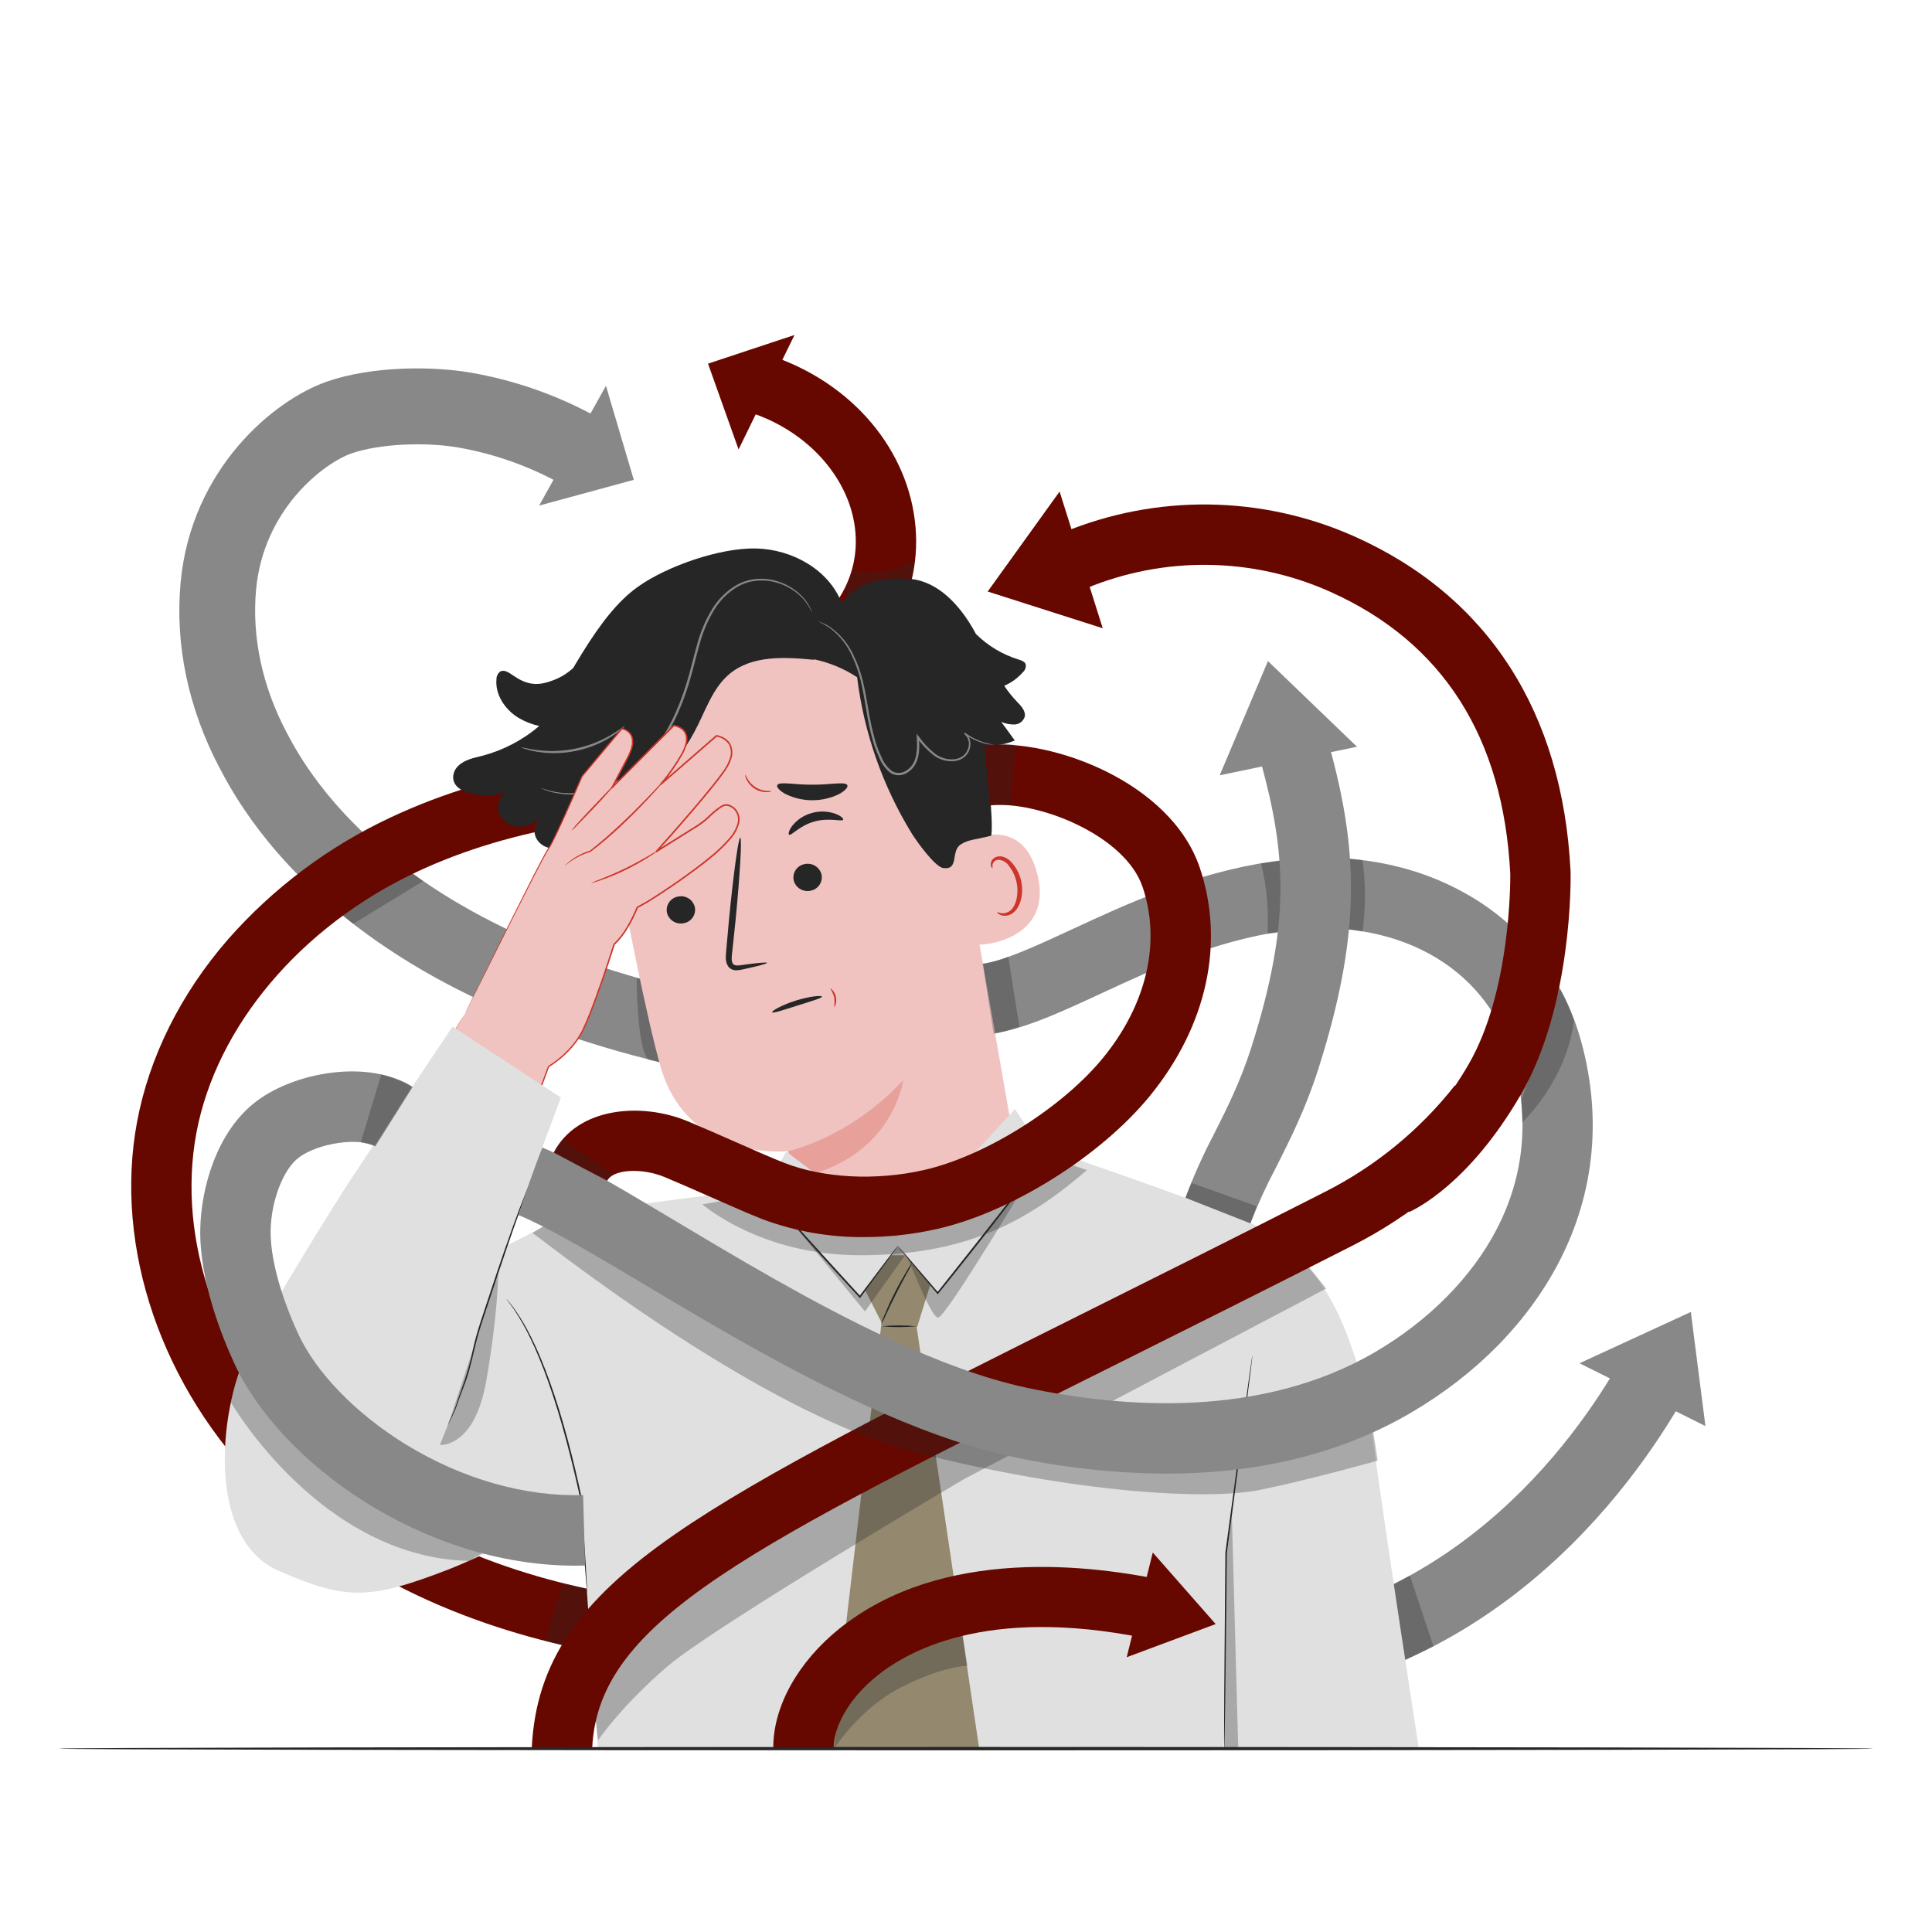 <svg xmlns="http://www.w3.org/2000/svg" width="2000" height="2000" viewBox="0 0 2000 2000" fill="none"><path d="M822.468 346.77L732.93 376.454L764.579 465.239L822.468 346.77Z" fill="#660800"></path><path d="M832.553 731.244L803.361 675.967C860.485 645.736 889.67 601.421 885.538 551.186C881.104 497.175 837.996 447.485 778.285 427.541L798.054 368.229C882.449 396.418 941.221 466.218 947.788 546.059C954.007 621.701 912.007 689.2 832.553 731.244Z" fill="#660800"></path><g opacity="0.3"><path d="M882.707 590.451C882.707 590.451 910.461 599.451 946.508 579.615L942.902 606.691L876.222 631.951L874.77 611.604L882.707 590.451Z" fill="#262626"></path></g><path d="M818.229 1124.79C631.869 1099.29 481.278 1043.9 370.633 960.17C276.904 889.23 239.401 817.946 227.078 794.525C194.878 733.322 181.01 667.084 186.97 602.966C197.926 485.114 283.622 414.011 338.547 394.985C384.926 378.919 446.772 378.789 487.493 385.792C532.545 393.612 576.007 408.79 616.142 430.722L578.695 499.771C546.1 481.944 510.802 469.598 474.209 463.228C438.909 457.161 391.618 459.74 364.218 469.236C335.229 479.28 272.854 526.947 265.109 610.239C260.564 659.149 271.424 710.208 296.518 757.901C306.824 777.508 338.192 837.109 417.964 897.483C517.735 973.007 655.994 1023.29 828.871 1046.94L818.229 1124.79Z" fill="#888888"></path><g opacity="0.3"><path d="M407.375 889.066L333.102 929.235L365.531 956.429L437.975 912.132L407.375 889.066Z" fill="#262626"></path></g><g opacity="0.3"><path d="M659.074 1012.59C659.074 1012.59 659.119 1086.1 671.383 1097.15L697.249 1103.28L677.462 1017.01L659.074 1012.59Z" fill="#262626"></path></g><path d="M558.07 523.391L656.104 496.722L627.281 399.391L558.07 523.391Z" fill="#888888"></path><path d="M1312.44 1759.52L1301.44 1684.32C1528.22 1651.08 1646.96 1467.53 1687.49 1390.18L1754.74 1425.48C1708.8 1513.16 1573.76 1721.21 1312.44 1759.52Z" fill="#888888"></path><path d="M1765.45 1476.27L1750.35 1358.13L1635.1 1411.24L1765.45 1476.27Z" fill="#888888"></path><g opacity="0.3"><path d="M1459.51 1631L1441.11 1640.66L1452.8 1719.18L1483.9 1704.24L1459.51 1631Z" fill="#262626"></path></g><path d="M631.974 1712.95C529.303 1695.68 383.465 1651.76 271.741 1540.67C167.347 1436.87 117.603 1291.51 141.887 1161.35C154.418 1094.24 186.932 1028.95 235.923 972.547C282.83 919.188 340.269 876.137 404.62 846.105C512.365 795.482 643.855 773.966 806.587 780.307L804.171 842.775C651.651 836.823 529.651 856.426 431.17 902.706C311.19 959.077 223.869 1062.59 203.298 1172.85C182.749 1282.96 225.839 1406.91 315.754 1496.31C415.839 1595.83 548.589 1635.53 642.325 1651.3L631.974 1712.95Z" fill="#660800"></path><g opacity="0.3"><path d="M582.412 1638.78L563.98 1698.6L609.609 1710.27L607.902 1644.7L582.412 1638.78Z" fill="#262626"></path></g><path d="M632.849 863.065C623.981 815.518 633.32 766.372 659.007 725.407C684.693 684.441 724.845 654.659 771.47 641.988L781.078 639.398C886.328 617.28 963.891 694.412 983.061 800.352L1053.54 1203.83L914.541 1326.76L837.042 1282.39C830.39 1252.81 816.045 1191.67 815.816 1191.72C815.816 1191.72 712.011 1203.3 683.731 1103.94C670.07 1055.93 649.976 954.795 632.849 863.065Z" fill="#F0C3C0"></path><path d="M815.812 1191.69C815.812 1191.69 879.584 1178.31 935.06 1118.07C935.06 1118.07 924.204 1201.51 822.401 1219.56L815.812 1191.69Z" fill="#CC3529" fill-opacity="0.24"></path><path d="M690.469 944.999C691.44 948.721 693.824 951.916 697.114 953.903C700.404 955.89 704.339 956.512 708.08 955.635C709.928 955.287 711.688 954.572 713.256 953.533C714.823 952.493 716.167 951.15 717.208 949.582C718.249 948.015 718.966 946.254 719.317 944.405C719.668 942.556 719.645 940.655 719.251 938.814C718.283 935.094 715.902 931.899 712.616 929.91C709.33 927.921 705.399 927.294 701.658 928.164C699.808 928.511 698.046 929.226 696.476 930.266C694.907 931.306 693.561 932.651 692.518 934.22C691.475 935.789 690.757 937.551 690.405 939.402C690.053 941.254 690.075 943.157 690.469 944.999V944.999Z" fill="#262626"></path><path d="M665.965 901.308C668.23 902.685 676.839 891.771 692.156 887.65C707.391 883.311 720.761 888.142 721.91 885.8C722.501 884.75 719.796 881.886 713.939 879.648C706.07 876.855 697.53 876.568 689.492 878.827C681.525 880.962 674.444 885.582 669.275 892.015C665.551 896.921 664.856 900.709 665.965 901.308Z" fill="#262626"></path><path d="M821.637 911.374C822.608 915.095 824.992 918.289 828.281 920.276C831.57 922.263 835.504 922.885 839.245 922.01C841.093 921.662 842.853 920.947 844.421 919.908C845.989 918.869 847.333 917.526 848.375 915.958C849.416 914.39 850.134 912.63 850.485 910.78C850.836 908.931 850.814 907.029 850.419 905.188C849.449 901.469 847.068 898.274 843.782 896.285C840.495 894.296 836.564 893.669 832.823 894.538C830.973 894.886 829.211 895.601 827.642 896.642C826.073 897.682 824.727 899.026 823.685 900.595C822.642 902.164 821.924 903.926 821.573 905.777C821.221 907.628 821.243 909.531 821.637 911.374V911.374Z" fill="#262626"></path><path d="M816.891 864.078C819.16 865.454 827.784 854.544 843.086 850.423C858.321 846.091 871.691 850.915 872.843 848.574C873.431 847.523 870.745 844.66 864.869 842.429C857.002 839.633 848.464 839.343 840.426 841.597C832.459 843.735 825.378 848.354 820.205 854.785C816.495 859.69 815.801 863.482 816.891 864.078Z" fill="#262626"></path><path d="M793.964 996.748C793.798 995.856 783.839 996.796 767.891 999.016C763.874 999.678 759.965 999.907 758.583 997.414C756.894 994.824 757.385 990.178 758.043 985.109C759.147 974.64 760.305 963.665 761.517 952.185C766.058 905.406 768.212 867.376 766.32 867.206C764.429 867.035 759.226 904.821 754.688 951.597C753.664 963.109 752.674 974.082 751.732 984.577C751.462 989.427 750.287 995.161 753.871 1000.48C754.813 1001.71 756.021 1002.7 757.403 1003.39C758.785 1004.08 760.306 1004.44 761.849 1004.46C764.173 1004.45 766.488 1004.16 768.737 1003.57C784.501 1000.18 794.142 997.632 793.964 996.748Z" fill="#262626"></path><path d="M877.173 812.856C875.148 808.738 859.632 812.486 840.897 812.297C822.151 812.475 806.646 808.694 804.614 812.808C803.72 814.768 806.765 818.519 813.25 822.012C821.856 826.221 831.307 828.412 840.885 828.419C850.463 828.426 859.917 826.249 868.53 822.052C875.019 818.568 878.067 814.82 877.173 812.856Z" fill="#262626"></path><path d="M653.066 856.466C657.153 859.141 668.737 852.312 683.736 848.29C698.609 843.829 712.111 843.529 714.111 839.123C714.942 837.022 712.045 834.033 705.637 832.154C696.918 829.992 687.778 830.224 679.18 832.827C670.534 835.116 662.675 839.72 656.447 846.145C652.053 851.091 651.218 855.134 653.066 856.466Z" fill="#262626"></path><path d="M994.66 874.088C996.138 872.893 1057.85 837.508 1074.18 906.272C1090.51 975.037 1012.08 979.521 1011.49 977.571C1010.9 975.621 994.66 874.088 994.66 874.088Z" fill="#F0C3C0"></path><path d="M1032.36 944.244C1032.61 943.955 1033.76 944.799 1036 945.246C1039.13 945.785 1042.36 945.087 1044.99 943.3C1051.61 938.913 1054.96 925.913 1052.38 913.453C1051.15 907.518 1048.62 901.933 1044.96 897.106C1043.8 895.111 1042.18 893.428 1040.24 892.199C1038.29 890.97 1036.07 890.233 1033.78 890.051C1032.31 890.014 1030.89 890.49 1029.74 891.397C1028.59 892.304 1027.8 893.584 1027.49 895.016C1027.03 897.158 1027.79 898.426 1027.45 898.63C1027.31 898.848 1025.71 897.827 1025.61 894.86C1025.58 893.066 1026.18 891.318 1027.28 889.907C1028.84 888.027 1031.06 886.831 1033.48 886.577C1038.87 885.686 1044.79 889.429 1048.51 894.265C1052.85 899.522 1055.83 905.762 1057.21 912.44C1060.06 926.398 1056.05 941.047 1046.8 946.282C1045.09 947.258 1043.17 947.835 1041.21 947.971C1039.24 948.107 1037.26 947.797 1035.43 947.066C1032.88 945.875 1032.16 944.429 1032.36 944.244Z" fill="#CC3529"></path><path d="M469.112 804.093C469.363 799.76 471.286 795.695 474.473 792.754C481.224 786.217 490.429 784.66 499.146 782.418C520.9 776.731 541.081 766.177 558.17 751.55C550.573 749.861 543.292 746.978 536.597 743.008C522.847 734.589 512.408 719.155 513.934 703.095C513.92 701.579 514.257 700.08 514.918 698.716C515.578 697.351 516.546 696.158 517.744 695.231C521.875 692.789 526.827 696.237 530.766 698.967C543.725 707.949 554.345 710.59 569.226 705.393C578.257 702.618 586.545 697.835 593.47 691.402C593.692 691.032 593.873 690.617 594.102 690.236C596.788 685.693 599.426 681.332 602.043 677.103V677.063V677.085C621.723 645.248 639.675 622.149 660.331 607.451C690.609 585.898 745.343 566.972 782.479 567.76C819.616 568.548 857.795 589.402 871.238 624.072C886.858 602.786 916.319 595.864 942.478 599.741L943.014 599.334C971.866 602.438 993.693 626.925 1008.05 652.181C1008.83 653.56 1009.56 654.977 1010.33 656.372C1022.71 668.585 1037.85 677.635 1054.47 682.76C1057.4 683.64 1060.78 684.769 1061.8 687.654C1062.07 689.148 1061.94 690.686 1061.44 692.117C1060.94 693.549 1060.08 694.828 1058.94 695.83C1053.61 701.913 1046.99 706.732 1039.57 709.939C1043.52 715.842 1047.97 721.391 1052.88 726.524C1057.1 730.889 1062.11 736.142 1060.76 742.061C1060.03 744.3 1058.63 746.26 1056.75 747.679C1054.87 749.097 1052.61 749.906 1050.26 749.997C1045.55 750.082 1040.88 749.183 1036.54 747.359C1041.22 753.751 1045.89 760.147 1050.54 766.544C1041.27 770.48 1031.21 772.194 1021.17 771.549C1021.6 798.285 1028.61 846.296 1026.2 865.059C1008.06 869.754 1003.16 868.833 994.695 874.093C983.757 880.893 993.335 900.869 976.433 898.598C967.831 897.44 948.59 870.483 944.026 863.084C913.722 813.779 894.369 758.523 887.283 701.068C873.413 691.941 857.92 685.569 841.647 682.297L843.095 683.085C812.691 680.063 778.647 678.08 755.179 697.665C736.973 712.855 729.971 737.226 718.626 758.054C697.131 797.534 668.15 822.793 624.968 835.157C628.293 866.439 639.009 916.333 644.312 944.996L606.599 894.129L606.636 894.362C603.89 891.51 601.463 888.55 599.116 885.569L598.34 884.681L598.311 884.551C594.613 879.621 590.666 874.884 586.486 870.357L586.272 870.664C574.192 887.873 546.663 872.602 554.796 853.206C556.401 849.348 558.587 845.759 561.277 842.563C558.616 846.75 554.918 850.177 550.543 852.51C546.168 854.844 541.264 856.005 536.309 855.881C531.364 855.576 526.658 853.648 522.917 850.396C519.177 847.144 516.611 842.749 515.616 837.891C515.214 834.547 515.699 831.157 517.021 828.06C518.343 824.963 520.455 822.269 523.146 820.248C510.923 824.222 497.795 824.464 485.433 820.944C477.378 818.558 468.845 813.575 469.112 804.093Z" fill="#262626"></path><path d="M846.629 643.199C850.893 645.148 855 647.425 858.912 650.01C869.149 657.713 877.217 667.942 882.328 679.698C886.059 687.697 888.97 696.055 891.016 704.643C893.273 713.891 894.907 723.991 896.699 734.608C898.393 745.799 900.78 756.874 903.845 767.769C905.562 773.541 907.712 779.174 910.279 784.62C912.63 790.547 916.462 795.77 921.409 799.788C923.625 801.323 926.202 802.255 928.887 802.495C931.571 802.735 934.272 802.274 936.725 801.157C941.442 799.055 945.324 795.439 947.755 790.88C952.411 781.779 951.728 771.813 951.31 762.986L949.263 763.748C954.112 770.596 959.928 776.702 966.531 781.875C972.856 786.632 980.768 788.767 988.624 787.839C992.265 787.357 995.701 785.874 998.55 783.555C1001.17 781.287 1003.05 778.278 1003.93 774.924C1004.78 771.841 1004.78 768.585 1003.93 765.502C1003.1 762.63 1001.3 760.137 998.83 758.451L997.992 759.66C1005.61 765.084 1014.29 768.841 1023.45 770.688C1025.87 771.172 1028.31 771.504 1030.76 771.683C1031.6 771.78 1032.46 771.78 1033.3 771.683C1032.48 771.462 1031.65 771.32 1030.81 771.262C1029.16 771.006 1026.74 770.64 1023.62 769.897C1014.69 767.777 1006.27 763.885 998.864 758.451L998.025 759.657C1000.18 761.374 1001.75 763.723 1002.51 766.375C1003.27 769.028 1003.19 771.852 1002.27 774.454C1001.45 777.443 999.742 780.115 997.382 782.123C994.781 784.194 991.658 785.504 988.358 785.908C981.02 786.69 973.661 784.624 967.798 780.136C961.406 775.039 955.778 769.047 951.089 762.346L948.871 759.468L949.038 763.112C949.452 771.924 949.939 781.535 945.671 789.748C943.489 793.821 940.018 797.053 935.801 798.937C933.72 799.899 931.424 800.299 929.14 800.098C926.856 799.897 924.665 799.101 922.783 797.79C918.197 794.002 914.643 789.114 912.452 783.581C909.933 778.246 907.816 772.731 906.118 767.081C903.051 756.286 900.642 745.314 898.905 734.227C897.057 723.624 895.339 713.51 892.97 704.151C890.816 695.459 887.769 687.014 883.877 678.95C878.531 667.039 870.099 656.777 859.455 649.229C855.551 646.507 851.214 644.468 846.629 643.199V643.199Z" fill="#888888"></path><path d="M559.293 815.654C559.591 815.865 559.919 816.031 560.265 816.146L563.221 817.378C564.812 818.071 566.454 818.643 568.132 819.087C570.387 819.819 572.686 820.405 575.016 820.841C589.95 823.715 605.364 822.825 619.868 818.251C641.468 811.53 660.66 798.69 675.126 781.283C691.736 762.016 704.252 736.52 712.817 708.678C717.207 694.746 720.171 680.833 723.973 667.73C727.271 655.068 732.362 642.945 739.09 631.727C745.156 621.607 753.659 613.17 763.822 607.189C768.455 604.611 773.464 602.781 778.666 601.765C783.488 600.898 788.403 600.672 793.284 601.096C808.227 602.521 822.089 609.52 832.117 620.703C835.568 624.962 838.519 629.605 840.912 634.538C840.855 634.178 840.743 633.829 840.579 633.503L839.367 630.543C837.61 626.815 835.415 623.309 832.83 620.1C828.596 615.106 823.559 610.855 817.927 607.522C810.447 603.077 802.097 600.301 793.447 599.383C788.406 598.887 783.323 599.066 778.33 599.916C772.913 600.923 767.69 602.782 762.854 605.424C752.336 611.498 743.517 620.128 737.213 630.517C730.308 641.886 725.08 654.194 721.693 667.06C717.828 680.263 714.854 694.147 710.501 707.95C702.002 735.569 689.682 760.781 673.423 779.825C659.279 797.004 640.517 809.767 619.355 816.605C605.11 821.247 589.956 822.374 575.182 819.89C569.811 818.777 564.506 817.363 559.293 815.654V815.654Z" fill="#888888"></path><path d="M539.535 773.661C540.85 774.407 542.265 774.962 543.737 775.307C547.646 776.571 551.648 777.528 555.705 778.17C561.725 779.188 567.822 779.683 573.926 779.65C588.939 779.596 603.789 776.532 617.6 770.638C623.216 768.241 628.617 765.367 633.744 762.048C637.214 759.85 640.509 757.386 643.599 754.679C645.776 752.752 646.925 751.631 646.814 751.505C646.522 751.135 641.641 755.341 632.846 760.591C627.685 763.65 622.304 766.319 616.746 768.578C603.118 774.123 588.59 777.121 573.882 777.423C567.885 777.544 561.888 777.224 555.938 776.465C545.784 775.144 539.661 773.232 539.535 773.661Z" fill="#888888"></path><path d="M850.871 1031.67C851.148 1033.18 839.545 1036.51 825.444 1040.97C811.344 1045.43 799.899 1049.28 799.268 1047.88C798.65 1046.55 809.344 1040.32 823.822 1035.79C838.3 1031.27 850.623 1030.22 850.871 1031.67Z" fill="#262626"></path><path d="M798.817 818.874C797.242 819.756 795.445 820.164 793.644 820.05C789.287 820.085 785.01 818.874 781.317 816.559C777.624 814.245 774.668 810.923 772.795 806.984C771.905 805.409 771.488 803.611 771.595 801.805C771.898 801.734 772.393 803.676 773.934 806.388C775.973 809.899 778.836 812.859 782.275 815.014C785.713 817.168 789.624 818.453 793.67 818.755C795.386 818.699 797.105 818.739 798.817 818.874V818.874Z" fill="#CC3529"></path><path d="M863.501 1042.58C863.979 1039.24 864.011 1035.84 863.597 1032.49C862.642 1029.25 861.256 1026.15 859.477 1023.28C859.621 1023.11 860.711 1023.7 862.023 1025.2C863.687 1027.19 864.835 1029.57 865.366 1032.12C865.897 1034.66 865.795 1037.3 865.067 1039.8C864.461 1041.69 863.696 1042.68 863.501 1042.58Z" fill="#CC3529"></path><path d="M481.02 1049.92C481.02 1049.92 561.944 885.583 567.487 878.972C573.03 872.362 602.503 803.645 602.503 803.645L643.734 754.31C643.734 754.31 663.078 757.214 650.796 782.27L633.291 815.646L697.588 751.047C697.588 751.047 716.629 753.267 709.217 773.495C703.707 788.533 684.089 811.832 684.089 811.832L741.786 761.694C741.786 761.694 765.805 765.393 754.276 790.608C746.786 807 679.537 881.414 679.537 881.414C679.537 881.414 713.082 860.664 723.687 853.776C734.292 846.887 745.234 831.912 753.06 833.329C760.887 834.746 774.548 846.869 754.169 870.035C733.79 893.2 676.44 930.117 668.089 934.704L659.738 939.291C659.738 939.291 649.805 965.047 635.8 977.488C635.8 977.488 612.787 1050.5 601.187 1070.6C592.912 1084.25 581.498 1095.72 567.897 1104.05L532.49 1199.79L431.367 1129.87L481.02 1049.92Z" fill="#F0C3C0"></path><path d="M481.026 1049.92C481.026 1049.92 479.973 1051.75 477.837 1055.26C475.701 1058.76 472.486 1063.97 468.322 1070.76C459.904 1084.39 447.544 1104.4 431.684 1130.08L431.573 1129.55L532.796 1199.33L531.938 1199.6C542.529 1170.87 554.453 1138.54 567.253 1103.83C567.304 1103.68 567.4 1103.57 567.527 1103.49H567.549C577.241 1097.5 585.866 1089.94 593.068 1081.11C596.813 1076.55 600.029 1071.58 602.653 1066.29C605.24 1060.9 607.646 1055.31 609.889 1049.6C618.883 1026.74 626.997 1002.41 635.06 977.276C635.102 977.145 635.177 977.028 635.278 976.935C640.557 971.887 645.083 966.105 648.718 959.766C652.663 953.123 656.099 946.189 658.994 939.024C659.067 938.851 659.198 938.708 659.364 938.621C663.598 936.253 667.94 934.026 672.068 931.436C676.195 928.847 680.378 926.202 684.513 923.468C692.795 918.017 701.054 912.345 709.289 906.45C717.508 900.531 725.7 894.42 733.678 887.902C741.851 881.521 749.352 874.323 756.067 866.419C759.369 862.431 761.838 857.821 763.328 852.861C764.099 850.441 764.243 847.865 763.745 845.375C763.247 842.884 762.125 840.562 760.483 838.626C758.795 836.727 756.641 835.303 754.234 834.493C753.054 834.15 751.813 834.071 750.6 834.263C749.386 834.455 748.23 834.913 747.213 835.603C742.769 838.557 738.625 841.941 734.842 845.706C730.913 849.532 726.592 852.931 721.949 855.846L708.04 864.555L679.986 882.12C679.816 882.224 679.614 882.263 679.417 882.23C679.221 882.198 679.042 882.095 678.914 881.942C678.787 881.789 678.718 881.594 678.722 881.395C678.725 881.195 678.8 881.003 678.933 880.854L694.453 863.441C709.315 846.542 723.948 829.721 737.709 812.556C741.131 808.257 744.486 803.921 747.686 799.508C751.005 795.279 753.602 790.529 755.372 785.45C756.303 783.025 756.701 780.427 756.539 777.834C756.377 775.241 755.659 772.714 754.434 770.423C752.938 768.322 751.04 766.539 748.85 765.178C746.66 763.817 744.222 762.905 741.678 762.495L742.339 762.303L684.598 812.449C684.439 812.582 684.234 812.648 684.027 812.633C683.82 812.618 683.627 812.522 683.49 812.367C683.368 812.221 683.301 812.037 683.301 811.847C683.301 811.657 683.368 811.473 683.49 811.328C691.743 801.595 699.074 791.113 705.387 780.02C706.895 777.305 708.119 774.441 709.038 771.474C710.043 768.621 710.349 765.569 709.929 762.573C709.475 759.656 707.926 757.023 705.598 755.211C703.224 753.437 700.452 752.275 697.524 751.826L698.163 751.604L633.833 816.166C633.707 816.276 633.547 816.339 633.38 816.345C633.212 816.351 633.048 816.301 632.913 816.202C632.779 816.102 632.682 815.96 632.638 815.799C632.594 815.637 632.607 815.466 632.673 815.312L649.771 782.757C651.101 780.144 652.205 777.421 653.071 774.618C653.474 773.234 653.791 771.825 654.02 770.401C654.189 768.995 654.21 767.576 654.083 766.165C653.897 763.388 652.734 760.767 650.802 758.766C648.85 756.824 646.365 755.508 643.663 754.986L644.287 754.749L603.001 804.051L603.093 803.896C594.694 823.306 586.575 841.748 578.487 859.039C576.443 863.349 574.422 867.603 572.301 871.732C571.248 873.803 570.169 875.834 568.942 877.817C567.654 879.666 566.461 881.58 565.369 883.551C561.005 891.383 557.055 899.155 553.175 906.621C537.799 936.586 524.81 962.578 514.161 983.824L489.665 1032.84L483.265 1045.6C481.813 1048.47 481.048 1049.92 481.048 1049.92C481.048 1049.92 481.72 1048.42 483.117 1045.52L489.355 1032.68C494.898 1021.4 503.064 1004.82 513.551 983.513C524.108 962.215 537.004 936.16 552.302 906.162C556.168 898.678 560.092 890.906 564.46 883.022C565.487 881.091 566.88 878.971 568.055 877.221C569.223 875.324 570.302 873.285 571.34 871.228C573.45 867.115 575.449 862.864 577.482 858.554C585.522 841.271 593.6 822.811 601.962 803.4C601.988 803.344 602.02 803.292 602.058 803.244L643.249 753.876L643.267 753.85C643.34 753.764 643.435 753.698 643.541 753.661C643.648 753.624 643.763 753.616 643.873 753.639C646.87 754.198 649.628 755.648 651.788 757.801C653.949 760.021 655.257 762.933 655.484 766.025C655.623 767.541 655.602 769.067 655.421 770.579C655.185 772.078 654.855 773.56 654.434 775.018C653.548 777.91 652.414 780.719 651.046 783.416C645.488 794.021 639.8 804.883 633.981 816.004L632.821 815.149L697.021 750.502L697.044 750.483C697.123 750.403 697.22 750.343 697.328 750.307C697.435 750.272 697.549 750.263 697.661 750.28C700.879 750.753 703.927 752.025 706.529 753.979C709.16 756.031 710.915 759.006 711.44 762.303C711.904 765.538 711.585 768.836 710.509 771.922C709.565 774.986 708.306 777.944 706.751 780.748C700.395 791.949 693.007 802.529 684.683 812.352L683.545 811.243L741.231 761.09C741.318 761.014 741.421 760.959 741.532 760.929C741.644 760.899 741.76 760.894 741.874 760.916C744.617 761.438 747.251 762.425 749.663 763.835C752.144 765.215 754.242 767.192 755.768 769.587C757.118 772.078 757.917 774.832 758.108 777.66C758.299 780.488 757.879 783.325 756.876 785.976C756.035 788.63 754.909 791.185 753.517 793.596C752.139 796.023 750.524 798.235 748.961 800.503C745.735 804.942 742.369 809.308 738.932 813.621C725.142 830.835 710.501 847.656 695.632 864.573L680.112 882.001L679.063 880.74L707.102 863.19C716.318 857.197 726.051 852.228 733.678 844.519C737.55 840.666 741.797 837.209 746.356 834.201C747.594 833.482 748.935 832.958 750.332 832.647C751.787 832.354 753.294 832.456 754.696 832.943C757.386 833.842 759.793 835.431 761.676 837.553C763.494 839.69 764.741 842.253 765.301 845.003C765.861 847.753 765.716 850.6 764.88 853.279C763.335 858.46 760.762 863.277 757.316 867.44C750.525 875.439 742.935 882.721 734.664 889.174C726.638 895.715 718.405 901.852 710.176 907.767C701.947 913.683 693.64 919.35 685.337 924.807C681.191 927.545 677.027 930.206 672.844 932.79C668.65 935.417 664.3 937.644 660.069 940.004L660.439 939.605C657.508 946.851 654.028 953.862 650.029 960.577C646.313 967.046 641.681 972.943 636.28 978.086L636.501 977.749C628.401 1002.91 620.265 1027.23 611.215 1050.15C608.954 1055.88 606.544 1061.49 603.91 1066.93C601.231 1072.31 597.954 1077.36 594.14 1082C586.819 1090.95 578.052 1098.61 568.203 1104.66L568.499 1104.32L533.002 1200.02C532.977 1200.1 532.937 1200.16 532.885 1200.22C532.834 1200.27 532.772 1200.32 532.703 1200.35C532.635 1200.38 532.56 1200.4 532.485 1200.4C532.409 1200.4 532.334 1200.39 532.263 1200.36C532.219 1200.34 532.176 1200.32 532.138 1200.29L431.115 1130.23C431.032 1130.17 430.974 1130.08 430.954 1129.99C430.933 1129.89 430.951 1129.78 431.004 1129.7L467.956 1070.59L477.648 1055.18C479.851 1051.68 481.026 1049.92 481.026 1049.92Z" fill="#CC3529"></path><path d="M693.371 801.301C692.311 802.888 691.129 804.389 689.835 805.792C687.47 808.607 683.982 812.621 679.592 817.519C670.79 827.274 658.352 840.54 643.715 854.28C633.418 864.026 622.613 873.22 611.345 881.822L611.238 881.903L611.12 881.937C604.135 883.924 597.52 887.038 591.535 891.156C587.241 894.115 585.087 896.168 584.969 896.035C585.384 895.449 585.874 894.92 586.425 894.459C587.903 893.062 589.461 891.751 591.092 890.534C597.014 886.107 603.668 882.758 610.75 880.642L610.532 880.753C619.844 873.491 631.011 863.947 642.584 853.07C657.177 839.382 669.722 826.264 678.734 816.72L689.354 805.363C690.591 803.911 691.933 802.553 693.371 801.301V801.301Z" fill="#CC3529"></path><path d="M636.478 811.742C634.694 814.463 632.665 817.015 630.418 819.367C626.486 823.917 620.892 830.054 614.565 836.684L598.277 853.56C596.133 856.002 593.798 858.269 591.293 860.338C593.098 857.63 595.148 855.094 597.416 852.761C601.381 848.244 607.023 842.162 613.364 835.537C619.502 829.104 625.052 823.292 629.549 818.575C631.67 816.113 633.987 813.828 636.478 811.742V811.742Z" fill="#CC3529"></path><path d="M681.039 880.465C680.349 881.22 679.554 881.871 678.678 882.4C677.1 883.561 674.758 885.152 671.809 887.042C656.395 896.85 639.92 904.876 622.7 910.966C619.392 912.117 616.695 912.983 614.81 913.508C613.854 913.871 612.851 914.096 611.832 914.178C615.234 912.543 618.725 911.103 622.289 909.864C628.767 907.274 637.647 903.557 647.21 898.903C656.773 894.249 665.176 889.558 671.199 886.04C674.371 883.997 677.657 882.136 681.039 880.465V880.465Z" fill="#CC3529"></path><path d="M468.507 1062.72C464.971 1067.45 360.101 1225.52 360.101 1225.52C360.101 1225.52 261.07 1380 246.588 1423.46C225.459 1486.92 220.744 1596.92 289.083 1626.41C357.422 1655.91 380.979 1656.86 463.459 1625C514.673 1604.82 562.704 1577.33 606.065 1543.4L589.868 1255.9L523.355 1290.08L580.59 1136.22L468.507 1062.72Z" fill="#E0E0E0"></path><path d="M1349.5 1307.53C1349.5 1307.53 1402.75 1350.19 1422.03 1495.55C1434.2 1587.29 1468.73 1809.68 1468.73 1809.68L1267.43 1810.13C1267.43 1810.13 1226.98 1523.22 1231.1 1518.88C1235.23 1514.54 1349.5 1307.53 1349.5 1307.53Z" fill="#E0E0E0"></path><path d="M589.877 1255.9L816.508 1226.76C816.508 1226.76 859.276 1295.32 942.961 1281.93C1060.47 1263.13 1057.42 1180.17 1057.42 1180.17C1057.42 1180.17 1252.98 1247.39 1290.83 1264.35C1313.29 1274.29 1333.31 1289.03 1349.5 1307.52C1349.5 1307.52 1280.03 1577.46 1277.85 1580.85C1275.67 1584.24 1262.53 1812.68 1267.43 1810.13C1269.54 1809.02 629.597 1810.19 618.984 1810.15L599.817 1537.52L532.742 1305.06L589.877 1255.9Z" fill="#E0E0E0"></path><path d="M553.062 1213.69C552.829 1214.6 552.525 1215.49 552.153 1216.35C551.439 1218.21 550.474 1220.72 549.26 1223.88C546.769 1230.43 543.122 1239.88 538.836 1251.65C530.196 1275.15 519.1 1307.93 507.16 1344.24C501.267 1362.45 494.966 1379.52 491.419 1395.69C489.486 1403.74 487.705 1411.42 485.699 1418.53C483.863 1425.13 481.658 1431.62 479.095 1437.98C476.801 1443.8 474.898 1449.12 473.309 1453.83C471.937 1457.88 470.31 1461.83 468.438 1465.67C466.927 1468.83 465.697 1471.26 464.843 1472.9C464.447 1473.75 463.985 1474.57 463.461 1475.35C463.754 1474.46 464.114 1473.6 464.54 1472.76L467.866 1465.41C469.621 1461.55 471.15 1457.59 472.444 1453.55C473.948 1448.81 475.77 1443.43 478.013 1437.57C483.07 1423.82 487.059 1409.71 489.944 1395.34C493.418 1379.07 499.726 1361.88 505.601 1343.73C517.536 1307.41 528.822 1274.67 537.749 1251.24C542.183 1239.52 545.993 1230.12 548.672 1223.64L551.854 1216.25C552.185 1215.36 552.589 1214.5 553.062 1213.69V1213.69Z" fill="#262626"></path><path d="M607.849 1648.71C607.708 1648.1 607.622 1647.47 607.594 1646.84C607.472 1645.48 607.306 1643.67 607.099 1641.39C606.729 1636.48 606.164 1629.55 605.477 1620.87C604.191 1603.15 602.387 1578.3 600.278 1549.18V1549.29C596.283 1531.19 591.609 1511.37 586.077 1490.77C574.725 1448.07 561.301 1410.26 548.511 1384.31C543.575 1374.02 537.894 1364.11 531.514 1354.65C529.193 1351.34 527.201 1348.92 525.971 1347.18L524.537 1345.23C524.357 1345.01 524.206 1344.78 524.09 1344.52C524.112 1344.5 524.308 1344.7 524.666 1345.12L526.226 1346.97C527.556 1348.63 529.64 1351.01 532.053 1354.27C538.671 1363.63 544.534 1373.49 549.587 1383.78C562.697 1409.7 576.336 1447.57 587.706 1490.33C593.249 1510.96 597.883 1530.82 601.807 1548.96V1549.02V1549.07C603.677 1578.21 605.27 1603.08 606.408 1620.8C606.91 1629.49 607.309 1636.43 607.594 1641.35C607.697 1643.64 607.782 1645.45 607.845 1646.81C607.905 1647.45 607.907 1648.08 607.849 1648.71V1648.71Z" fill="#262626"></path><path d="M1267.43 1810.13C1267.4 1810.13 1267.28 1810.82 1267.26 1810.13C1267.26 1809.34 1267.23 1808.32 1267.21 1807.03C1267.21 1804.21 1267.19 1800.23 1267.17 1795.15C1267.21 1784.73 1267.27 1769.83 1267.34 1751.45C1267.64 1714.46 1268.05 1663.5 1268.51 1607.18V1607.13V1607.08L1268.63 1606.2C1276.18 1550.16 1283.01 1499.43 1287.98 1462.6C1290.52 1444.31 1292.58 1429.48 1294.03 1419.1C1294.77 1414.06 1295.34 1410.09 1295.76 1407.29C1295.96 1406.01 1296.13 1405 1296.25 1404.22C1296.29 1403.87 1296.36 1403.52 1296.47 1403.18C1296.49 1403.54 1296.47 1403.89 1296.42 1404.25L1296.09 1407.33C1295.75 1410.15 1295.27 1414.12 1294.67 1419.17L1289.12 1462.73C1284.28 1499.58 1277.62 1550.33 1270.26 1606.4L1270.14 1607.28V1607.18C1269.49 1663.5 1268.9 1714.46 1268.48 1751.45C1268.19 1769.82 1267.95 1784.73 1267.79 1795.15C1267.67 1800.22 1267.58 1804.2 1267.52 1807.03C1267.47 1808.31 1267.43 1809.33 1267.4 1810.11C1267.4 1810.82 1267.46 1810.13 1267.43 1810.13Z" fill="#262626"></path><path d="M913.014 1365.31L860.793 1808.95L1013.59 1809.69L947.663 1365.31H913.014Z" fill="#94896F"></path><g opacity="0.3"><path d="M239.027 1451.72C239.027 1451.72 331.755 1612.33 485.593 1615.83L520.727 1594.99L259.266 1387.18C259.266 1387.18 243.805 1427.07 239.027 1451.72Z" fill="#262626"></path></g><path d="M793.957 1227.83L813.97 1192.07C813.97 1192.07 929.194 1279.81 927.627 1281.65C927.627 1281.65 1048.69 1150.1 1050.62 1148.14L1077.43 1187.96C1077.43 1187.96 970.443 1325.89 969.002 1327.11C967.255 1328.59 901.65 1315.18 901.65 1315.18L845.886 1288.85L793.957 1227.83Z" fill="#E0E0E0"></path><path d="M895.531 1335.48L914.839 1373.58H949.489L963.12 1329.56L937.52 1299.4H922.369L895.531 1335.48Z" fill="#94896F"></path><path d="M929.342 1289.9C929.185 1290.29 928.974 1290.65 928.714 1290.98L926.67 1293.94L918.781 1304.94L890.849 1343.01L890.251 1343.83L889.56 1343.09L863.564 1314.85C844.219 1293.62 826.918 1274.2 814.695 1259.88C808.561 1252.74 803.735 1246.85 800.479 1242.71C798.824 1240.66 797.656 1238.97 796.832 1237.86C796.38 1237.31 795.991 1236.72 795.672 1236.08C796.212 1236.54 796.698 1237.06 797.12 1237.64C798.037 1238.68 799.286 1240.28 801.023 1242.26C804.441 1246.26 809.407 1252.02 815.659 1259.04C828.116 1273.14 845.561 1292.4 864.898 1313.63L890.79 1341.95L889.504 1342.02C900.996 1326.8 910.833 1313.77 917.957 1304.33L926.227 1293.6C927.129 1292.49 927.871 1291.56 928.485 1290.8C929.013 1290.18 929.301 1289.87 929.342 1289.9Z" fill="#262626"></path><path d="M1079.14 1196.21C1080.44 1196.73 1072.89 1208.37 1059.81 1225.99C1046.74 1243.7 1028.14 1267.75 1007.32 1294.08C994.305 1310.55 981.967 1325.96 971.313 1339.12L970.707 1339.86L970.09 1339.12L940.388 1303.63C936.929 1299.42 934.162 1296.04 932.129 1293.56L929.997 1290.86C929.732 1290.57 929.508 1290.24 929.332 1289.88C929.365 1289.85 929.657 1290.14 930.189 1290.7L932.506 1293.24C934.624 1295.65 937.502 1298.93 941.101 1303.02L971.302 1338.09H970.075L1005.92 1292.92C1026.73 1266.6 1045.46 1242.68 1058.8 1225.19C1072.14 1207.7 1079.97 1196.53 1079.14 1196.21Z" fill="#262626"></path><path d="M912.199 1370.92C913.06 1367.52 914.244 1364.2 915.736 1361.03C918.189 1355.03 921.833 1346.84 926.296 1338.01C930.76 1329.18 935.202 1321.39 938.583 1315.86C940.256 1312.78 942.221 1309.86 944.451 1307.16C943.109 1310.39 941.516 1313.51 939.688 1316.5C936.602 1322.18 932.36 1330.03 927.908 1338.83C923.455 1347.62 919.649 1355.69 916.903 1361.55C915.582 1364.79 914.009 1367.92 912.199 1370.92V1370.92Z" fill="#262626"></path><path d="M948.636 1372.96C936.667 1374.16 924.609 1374.16 912.641 1372.96C924.609 1371.75 936.668 1371.75 948.636 1372.96V1372.96Z" fill="#262626"></path><g opacity="0.3"><path d="M807.301 1250.35L895.413 1357.63L937.401 1298.7L929.331 1289.92L890.162 1342.54L807.301 1250.35Z" fill="#262626"></path></g><g opacity="0.3"><path d="M937.402 1298.69C941.918 1304.72 963.029 1363.22 971.029 1363.97C979.029 1364.72 1071.91 1208.41 1071.91 1208.41L970.718 1338.63L937.402 1298.69Z" fill="#262626"></path></g><g opacity="0.3"><path d="M464.554 1472.75L455.383 1495.82C455.383 1495.82 491.053 1499.37 503.28 1429.97C515.507 1360.57 515.799 1318.18 515.799 1318.18L464.554 1472.75Z" fill="#262626"></path></g><g opacity="0.3"><path d="M1281.83 1810.17L1275.22 1568.76L1270.16 1607.07L1267.3 1809.89L1281.83 1810.17Z" fill="#262626"></path></g><g opacity="0.3"><path d="M727.121 1246.72C727.121 1246.72 787.353 1299.72 890.94 1299.41C994.528 1299.09 1058.33 1269.15 1125.11 1211.33L1087.28 1198.15C1087.28 1198.15 1026.38 1239.68 930.66 1241.49C834.936 1243.31 776.201 1238.24 776.201 1238.24L727.121 1246.72Z" fill="#262626"></path></g><path opacity="0.3" d="M863.285 1810.43C863.285 1810.43 889.684 1768.66 932.648 1746.8C977.57 1723.94 1001.43 1724.53 1001.43 1724.53L996.253 1689.71L932.64 1691.41L875.96 1735.81L868.2 1764.66L863.285 1810.43Z" fill="#262626"></path><g opacity="0.3"><path d="M619.131 1801.52C619.131 1801.52 643.076 1765.97 691.154 1724.86C739.232 1683.74 997.645 1531.32 997.645 1531.32L1372.89 1333.9L1351.35 1307.15L754.656 1597.13L609.73 1723.89L619.131 1801.52Z" fill="#262626"></path></g><path d="M613.071 1809.01H550.512C554.909 1720.92 599.056 1657.28 698.689 1588.28C790.227 1524.86 932.126 1454.03 1128.52 1356C1200.46 1320.09 1282 1279.4 1371.3 1233.96C1423.7 1207.5 1469.67 1169.87 1506 1123.72L1555.28 1162.12C1513.31 1215.52 1460.17 1259.08 1399.59 1289.72C1310.07 1335.27 1228.42 1376.02 1156.38 1411.97C776.602 1601.52 619.586 1676.97 613.071 1809.01Z" fill="#660800"></path><path d="M595.581 1620.78C436.895 1620.78 289.763 1513.69 242.716 1411.71C229.043 1382.08 206.277 1324.55 207.316 1272.12C208.143 1230.43 224.059 1170.68 266.187 1139.48C286.167 1124.68 314.225 1114.11 343.136 1110.48C375.831 1106.38 405.692 1111.59 427.243 1125.18L388.414 1186.91C372.643 1176.97 329.882 1183.05 309.525 1198.13C293.406 1210.07 280.784 1242.5 280.166 1273.57C279.62 1301.2 290.081 1340.4 308.867 1381.12C327.402 1421.3 369.099 1464.06 420.444 1495.49C478.285 1530.92 543.364 1549.54 603.629 1547.71L605.739 1620.63C602.355 1620.73 598.955 1620.78 595.581 1620.78Z" fill="#888888"></path><g opacity="0.3"><path d="M373.461 1182.46L394.679 1112.24C394.679 1112.24 418.735 1118.55 426.343 1125.38L387.913 1186.05" fill="#262626"></path></g><g opacity="0.3"><path d="M551.117 1276.4C552.617 1275.63 780.264 1460.74 946.906 1503.33C1113.55 1545.92 1251.35 1553.33 1304.99 1542.22C1358.63 1531.11 1426.16 1512.05 1426.16 1512.05L1418.31 1460.43C1418.31 1460.43 1222.7 1475.55 1095.07 1467.22C967.433 1458.89 659.457 1276.4 659.457 1276.4L598.286 1247.02L551.117 1276.4Z" fill="#262626"></path></g><path d="M1207.28 1525.51C1153.55 1525.19 1100.01 1519.29 1047.51 1507.89C948.657 1486.85 838.984 1428.89 765.091 1387.11C746.548 1376.63 726.498 1365 703.795 1351.57C688.463 1342.5 673.627 1333.63 659.419 1325.12C607.882 1294.29 562.331 1268.07 536.605 1257.82C544.528 1233.35 552.753 1210 561.363 1187.99C592.518 1200.4 640.348 1228.72 696.815 1262.51C710.923 1270.95 725.637 1279.76 740.872 1288.77C763.162 1301.96 782.809 1313.35 800.934 1323.6C870.644 1363.01 973.622 1417.59 1062.67 1436.54C1162.42 1457.76 1306.06 1468.54 1423.94 1399.41C1479 1367.11 1523.47 1322.19 1549.12 1272.93C1578.43 1216.65 1583.85 1156.08 1565.27 1092.9C1537.75 999.369 1442.48 947.529 1328.2 963.929C1256.93 974.15 1195.08 1002.84 1140.49 1028.16C1099.33 1047.25 1063.78 1063.75 1030.17 1069.7L1017.48 997.864C1041.75 993.565 1073.31 978.926 1109.86 961.979C1166.06 935.91 1235.99 903.466 1317.86 891.724C1391.93 881.103 1461.49 892.963 1519.06 926.014C1575.21 957.887 1616.83 1010.32 1635.16 1072.29C1658.92 1153.05 1651.51 1234.1 1613.73 1306.66C1581.36 1368.81 1528.47 1422.65 1460.77 1462.36C1379.77 1509.85 1290.17 1525.51 1207.28 1525.51Z" fill="#888888"></path><g opacity="0.3"><path d="M1324.73 891.295C1333.91 918.789 1328.5 965.057 1328.5 965.057L1312.09 966.619C1313.56 942.168 1311.31 917.636 1305.43 893.859L1324.73 891.295Z" fill="#262626"></path></g><g opacity="0.3"><path d="M1410.49 890.464C1413.85 914.976 1413.85 939.835 1410.49 964.348L1394.23 961.389V888.484L1410.49 890.464Z" fill="#262626"></path></g><g opacity="0.3"><path d="M1574.89 1138.93L1575.89 1161.78C1575.89 1161.78 1621.58 1119.4 1629.36 1056.35C1625.57 1044.87 1620.68 1033.79 1614.74 1023.27L1574.89 1138.93Z" fill="#262626"></path></g><g opacity="0.3"><path d="M1043.85 990.271C1043.85 991.485 1055.27 1062.88 1055.27 1062.88C1046.61 1066.02 1037.71 1068.45 1028.66 1070.16L1017.25 997.348C1026.42 996.325 1035.38 993.94 1043.85 990.271V990.271Z" fill="#262626"></path></g><path d="M894.683 1280.63C858.636 1280.97 822.835 1274.66 789.074 1262.01C775.875 1256.86 757.421 1248.72 737.881 1240.11C721.363 1232.83 704.28 1225.31 687.996 1218.49C664.993 1208.87 634.836 1210.14 628.503 1222.29L573.223 1193.11C597.659 1146.22 663.87 1140.64 712.085 1160.81C728.916 1167.84 746.276 1175.5 763.078 1182.9C781.979 1191.23 799.838 1199.1 811.777 1203.76C852.606 1219.67 906.63 1222.48 956.289 1211.25C1019.88 1196.86 1099.79 1146.76 1142.19 1094.69C1187.2 1039.42 1202.02 975.117 1182.84 918.264C1164.73 864.563 1074.48 828.698 1025.22 833.684L1018.9 771.479C1090.05 764.239 1212.26 810.038 1242.01 898.265C1268.2 975.919 1249.46 1061.92 1190.59 1134.2C1139.6 1196.81 1046.85 1254.86 970.047 1272.23C945.313 1277.81 920.037 1280.63 894.683 1280.63V1280.63Z" fill="#660800"></path><path d="M800.512 1809.01C800.453 1766.43 826.042 1720.42 868.965 1685.92C974.807 1600.85 1129.57 1619.15 1212.4 1637.64L1198.81 1698.68C1031.33 1661.31 944.758 1705.2 908.064 1734.69C874.741 1761.47 862.946 1791.42 862.983 1808.93L800.512 1809.01Z" fill="#660800"></path><path d="M1166.36 1715.55L1258.44 1681.22L1193.35 1607.17L1166.36 1715.55Z" fill="#660800"></path><g opacity="0.3"><path d="M1051.31 771.279L1046.04 833.481H1025.71L1019.8 770.961C1030.27 769.57 1040.88 769.677 1051.31 771.279V771.279Z" fill="#262626"></path></g><g opacity="0.3"><path d="M582.435 1179.39C582.435 1179.39 635.276 1216.26 634.563 1216.5C631.937 1217.67 629.795 1219.72 628.499 1222.29L573.223 1193.11C575.893 1188.28 578.975 1183.69 582.435 1179.39Z" fill="#262626"></path></g><path d="M1096.89 508.854L1022.44 612.341L1141.55 650.371L1096.89 508.854Z" fill="#660800"></path><path d="M1458.6 1254.73L1433.61 1197.43L1433.24 1197.6C1433.67 1197.4 1477.11 1176.35 1520.33 1101.72C1563.89 1026.5 1563.51 912.112 1563.43 904.491C1556.17 763.059 1493.57 664.91 1377.37 612.745L1375.41 611.868C1335.98 594.487 1293.45 585.263 1250.38 584.749C1207.3 584.235 1164.56 592.443 1124.73 608.879L1097.48 620.136L1073.66 562.333L1100.91 551.076C1148.55 531.429 1199.68 521.625 1251.2 522.251C1302.73 522.877 1353.6 533.921 1400.75 554.72L1402.88 555.67C1540.47 617.451 1617.57 737.156 1625.84 901.902L1625.87 902.823C1625.99 908.372 1628.09 1040.3 1574.36 1133.09C1520.79 1225.56 1464.8 1252.02 1458.6 1254.73Z" fill="#660800"></path><path d="M1294.42 1266.39L1227.16 1239.93C1235.41 1217.85 1245.04 1196.31 1255.99 1175.43C1269.82 1148.03 1284.12 1119.69 1295.48 1083.95C1336.62 954.496 1331.08 883.157 1305.33 789.303L1375.59 769.984C1404.48 875.273 1411.33 960.019 1364.92 1106.06C1351.79 1147.37 1335.44 1179.76 1321.03 1208.33C1311.02 1227.14 1302.13 1246.53 1294.42 1266.39V1266.39Z" fill="#888888"></path><path d="M1404.76 773.029L1312.57 684.369L1262.64 802.569L1404.76 773.029Z" fill="#888888"></path><g opacity="0.3"><path d="M1227.14 1239.88L1233.35 1224.55L1300.94 1248.69L1294.41 1266.39L1227.14 1239.88Z" fill="#262626"></path></g><path d="M1939.34 1810.18C1939.34 1811.14 1518.75 1811.91 1000.04 1811.91C481.161 1811.91 60.664 1811.14 60.664 1810.18C60.664 1809.21 481.161 1808.44 1000.04 1808.44C1518.78 1808.44 1939.34 1809.21 1939.34 1810.18Z" fill="#262626"></path></svg>